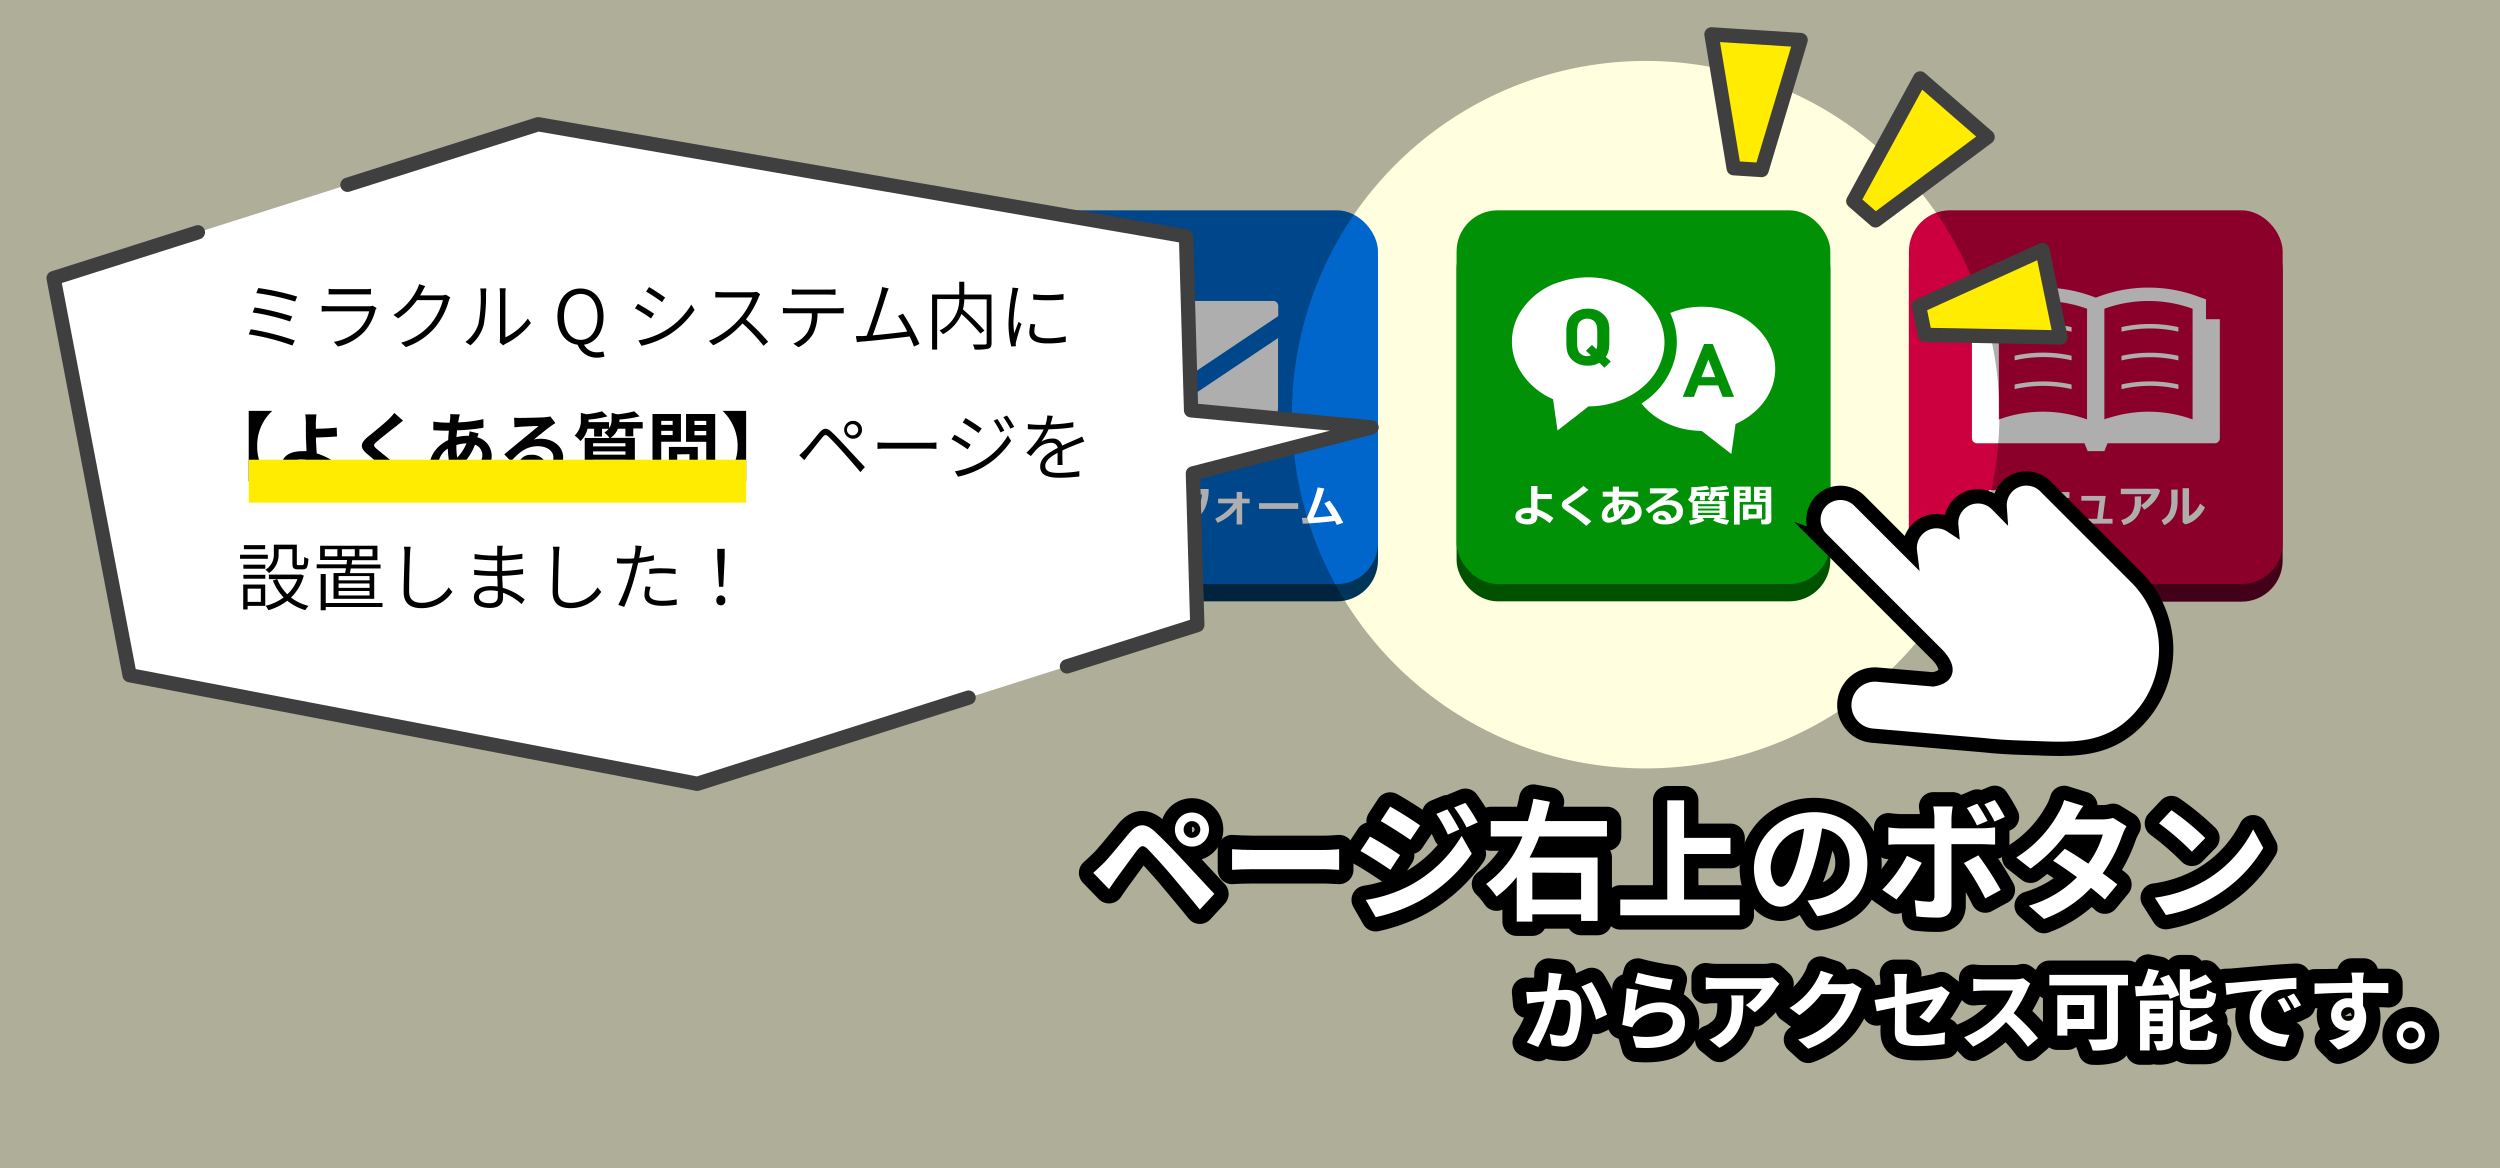 <svg xmlns="http://www.w3.org/2000/svg" width="494.72" height="231.16" viewBox="0 0 494.72 231.16">
  <defs>
    <style>
      .cls-1 {
        isolation: isolate;
      }

      .cls-2 {
        fill: #ffffe0;
      }

      .cls-3 {
        fill: #005100;
      }

      .cls-4 {
        fill: #009107;
      }

      .cls-15, .cls-5 {
        fill: #fff;
      }

      .cls-6 {
        fill: #600025;
      }

      .cls-7 {
        fill: #cc003f;
      }

      .cls-8 {
        fill: #003559;
      }

      .cls-9 {
        fill: #06c;
      }

      .cls-10 {
        opacity: 0.32;
      }

      .cls-10, .cls-13 {
        mix-blend-mode: multiply;
      }

      .cls-11, .cls-13, .cls-14 {
        fill: none;
      }

      .cls-11 {
        stroke: #3f3f3f;
      }

      .cls-11, .cls-14 {
        stroke-linecap: round;
        stroke-linejoin: round;
      }

      .cls-11, .cls-15 {
        stroke-width: 2.83px;
      }

      .cls-12 {
        fill: #ffec00;
      }

      .cls-13 {
        stroke: #ffec00;
        stroke-width: 8.5px;
      }

      .cls-14, .cls-15 {
        stroke: #000;
      }

      .cls-14 {
        stroke-width: 5.67px;
      }

      .cls-15 {
        stroke-miterlimit: 10;
      }
    </style>
  </defs>
  <g class="cls-1">
    <g id="レイヤー_2" data-name="レイヤー 2">
      <g id="レイヤー_1-2" data-name="レイヤー 1">
        <g>
          <rect class="cls-2" width="494.72" height="231.16"/>
          <g>
            <g>
              <rect class="cls-3" x="288.24" y="45.04" width="73.96" height="73.96" rx="8.13"/>
              <rect class="cls-4" x="288.24" y="41.62" width="73.96" height="73.96" rx="8.13"/>
              <g>
                <path class="cls-5" d="M316,64.59a2.64,2.64,0,0,0-.18-.56,1.64,1.64,0,0,0-.26-.37,1.72,1.72,0,0,0-.62-.43,2,2,0,0,0-.84-.17,2,2,0,0,0-.84.17,1.76,1.76,0,0,0-.63.43,1.41,1.41,0,0,0-.27.37,2.19,2.19,0,0,0-.17.56,6,6,0,0,0-.09.86q0,.52,0,1.32c0,.53,0,1,0,1.31a5.69,5.69,0,0,0,.09.86,1.91,1.91,0,0,0,.17.54,1.7,1.7,0,0,0,.27.39,2.09,2.09,0,0,0,.63.44,2,2,0,0,0,.84.17,1.46,1.46,0,0,0,.63-.15l.11,0h0l-1-.92,0,0,1.19-1.15.63.6.24.24h0a3.32,3.32,0,0,0,.18-.88c0-.35,0-.8,0-1.36s0-1,0-1.32A7.89,7.89,0,0,0,316,64.59Z"/>
                <path class="cls-5" d="M329,70.55c1.44-5.26-1.36-10.45-5.83-13.21a17,17,0,0,0-8.9-2.46,17.53,17.53,0,0,0-5.6.92l-.07,0c-.27.09-.53.18-.79.29l-.09,0-.76.34h0a14.28,14.28,0,0,0-5.47,4.4,11.09,11.09,0,0,0-.53,12.76A14.17,14.17,0,0,0,307.34,79c.28,2.07.58,4.14.88,6.2,2-1.59,4.1-3.16,6.11-4.78C320.56,80.44,327.26,76.88,329,70.55ZM317.5,72.77l-1-1a4.09,4.09,0,0,1-1,.44,5.25,5.25,0,0,1-1.29.15,4.66,4.66,0,0,1-1.76-.3,4.33,4.33,0,0,1-1.36-.87,3.26,3.26,0,0,1-1-1.85,7,7,0,0,1-.13-1.18c0-.43,0-.9,0-1.43s0-1,0-1.43a7,7,0,0,1,.13-1.18,3.22,3.22,0,0,1,.34-1,3.33,3.33,0,0,1,.68-.87,4.33,4.33,0,0,1,1.36-.87,4.66,4.66,0,0,1,1.76-.3,4.83,4.83,0,0,1,1.77.3,4.31,4.31,0,0,1,1.33.87,3.61,3.61,0,0,1,.69.87,4.29,4.29,0,0,1,.35,1c0,.12,0,.25.05.39a2.35,2.35,0,0,1,.05.37c0,.14,0,.28,0,.42,0,.42,0,.9,0,1.43s0,.85,0,1.23a10.28,10.28,0,0,1-.08,1,4.37,4.37,0,0,1-.21.88,3.29,3.29,0,0,1-.42.78l1,.91,0,0Z"/>
                <polygon class="cls-5" points="336.71 74.63 339.43 74.63 338.07 71.14 336.71 74.63"/>
                <path class="cls-5" d="M351.28,72.46c-.22-4.3-3.1-7.92-6.8-9.89a16.6,16.6,0,0,0-7.69-1.87,16.31,16.31,0,0,0-6.06,1.15l-.23.08h0a13.31,13.31,0,0,1,.86,9.25,14.63,14.63,0,0,1-5.44,7.91c-.35.26-.71.51-1.09.76h0A13.46,13.46,0,0,0,328,82.72a15.78,15.78,0,0,0,5.39,2.2,17.9,17.9,0,0,0,3,.34,1,1,0,0,1,.75.32l5.47,4.26c.28-2,.57-4,.84-5.94a14.58,14.58,0,0,0,3.29-2,2.75,2.75,0,0,0,.26-.22l.42-.36c.12-.11.24-.22.36-.35a3.7,3.7,0,0,0,.28-.28c.13-.13.24-.25.35-.38l.27-.32.27-.34c.11-.14.21-.28.31-.43a1.88,1.88,0,0,0,.16-.23c.13-.19.25-.38.36-.58a.35.35,0,0,0,.05-.08A10.51,10.51,0,0,0,351.28,72.46Zm-10.4,6.08L340,76.27h-3.93l-.85,2.27H333l4.22-10.47h1.71l4.22,10.47Z"/>
              </g>
              <g>
                <path class="cls-5" d="M307.41,102.53l-.75,1a10.75,10.75,0,0,0-2.44-1.53,1.85,1.85,0,0,1-.43,1.35,2,2,0,0,1-1.45.42,3.38,3.38,0,0,1-1.8-.41,1.31,1.31,0,0,1-.65-1.19,1.4,1.4,0,0,1,.71-1.24,3.23,3.23,0,0,1,1.75-.45,5.14,5.14,0,0,1,.65,0V96.18h1.24v1.58h2.84v1h-2.84v2A11.57,11.57,0,0,1,307.41,102.53ZM303,101.6a3.18,3.18,0,0,0-.67-.07,2.29,2.29,0,0,0-.9.16q-.39.15-.39.45a.47.47,0,0,0,.32.43,1.89,1.89,0,0,0,.79.15,1.09,1.09,0,0,0,.69-.15.57.57,0,0,0,.16-.44Z"/>
                <path class="cls-5" d="M314.91,103.16l-1,.89-1.22-1c-.37-.32-.73-.6-1.07-.84l-1-.67c-.62-.42-1-.7-1.16-.83a1.11,1.11,0,0,1-.31-.4,1,1,0,0,1-.09-.44,1.24,1.24,0,0,1,.65-1l1-.67c.52-.36.94-.66,1.26-.91s.77-.62,1.37-1.13l1,.78a36.24,36.24,0,0,1-3.28,2.39l-.44.29a1.88,1.88,0,0,0-.29.2.07.07,0,0,0,0,0s0,.05,0,.06l.76.51c1,.64,1.7,1.15,2.2,1.52A19.71,19.71,0,0,1,314.91,103.16Z"/>
                <path class="cls-5" d="M320.94,103.78l-.17-1c1.86,0,2.78-.53,2.78-1.59,0-.56-.35-1-1.05-1.22a7.77,7.77,0,0,1-1.86,2.46,3.5,3.5,0,0,1-2.3,1,1.31,1.31,0,0,1-1-.38,1.42,1.42,0,0,1-.37-1,2.44,2.44,0,0,1,.58-1.54,4.13,4.13,0,0,1,1.54-1.15c0-.24,0-.6,0-1.07h-1.93v-1h2c0-.22,0-.56,0-1h1.22c0,.28,0,.61,0,1h3.8v1h-3.86c0,.29,0,.53,0,.71a5.24,5.24,0,0,1,1-.1,4.78,4.78,0,0,1,2.54.61,2,2,0,0,1,1,1.75,2.11,2.11,0,0,1-1,1.89,5,5,0,0,1-2.72.66Zm-1.8-3.38a2,2,0,0,0-1.07,1.52c0,.36.12.53.38.53a1.85,1.85,0,0,0,1-.39A11.53,11.53,0,0,1,319.14,100.4Zm2.24-.64h-.12a4.62,4.62,0,0,0-1,.15,10.81,10.81,0,0,0,.16,1.36A5.53,5.53,0,0,0,321.38,99.76Z"/>
                <path class="cls-5" d="M330.78,102.56a1.36,1.36,0,0,0,1-1.3,1.16,1.16,0,0,0-.5-1,2.18,2.18,0,0,0-1.29-.36h-.1a3.1,3.1,0,0,0-.79.12,4.57,4.57,0,0,0-.86.29,4.11,4.11,0,0,0-.67.37c-.18.12-.6.42-1.26.91l-.68-.85c2.3-1.57,3.77-2.61,4.41-3.1H326.5v-1h5.1l.61.65-2.71,1.84a3.59,3.59,0,0,1,.87-.13,3,3,0,0,1,1.95.57,1.93,1.93,0,0,1,.71,1.63,2.13,2.13,0,0,1-1,1.9,4.6,4.6,0,0,1-2.63.67,3.48,3.48,0,0,1-1.71-.36,1.12,1.12,0,0,1-.63-1,1.13,1.13,0,0,1,.54-.94,2,2,0,0,1,1.18-.37A1.88,1.88,0,0,1,330.78,102.56Zm-1.09.27c-.18-.57-.51-.86-1-.86a.61.61,0,0,0-.37.12.36.36,0,0,0-.17.3c0,.31.37.47,1.09.47A3.19,3.19,0,0,0,329.69,102.83Z"/>
                <path class="cls-5" d="M337.27,103a5.22,5.22,0,0,1-1.29.52,9.75,9.75,0,0,1-1.48.33l-.27-.82a10.83,10.83,0,0,0,1.92-.49h-1.23v-3.2l-.18.15-.73-.59a2.28,2.28,0,0,0,.63-1.11,5,5,0,0,0,.05-.89v-.5a17.35,17.35,0,0,0,3.12-.28l.42.71a13,13,0,0,1-2.48.25v.28h2.53v.77h-.9V99h-1v-.84h-.7a2.47,2.47,0,0,1-.57,1h3.43l-.64-.45a2,2,0,0,0,.4-.51,1.61,1.61,0,0,0,.19-.53,6.8,6.8,0,0,0,0-.94v-.34a17,17,0,0,0,3.09-.28l.43.71a12.43,12.43,0,0,1-2.48.26v.27h2.62v.77h-.93V99h-1.05v-.84h-.74a1.87,1.87,0,0,1-.73,1h2.77v3.37H340.2a14.16,14.16,0,0,0,2,.41l-.44.89A9.91,9.91,0,0,1,339,103l.33-.51h-2.45Zm3-2.81v-.43h-4.24v.43Zm-4.24.84h4.24v-.4h-4.24Zm4.24.45h-4.24v.43h4.24Z"/>
                <path class="cls-5" d="M346.46,99.33h-2.19v4.48h-1.14V96.29h3.33Zm-1.06-1.8V97h-1.13v.54Zm0,1.1v-.52h-1.13v.52Zm.61,4v.23h-1.1v-3h3.77v2.73Zm0-.85h1.59v-1.07H346Zm4.52,1.21a.69.69,0,0,1-.27.55,1.1,1.1,0,0,1-.67.22h-1l-.12-.94h.64a.26.26,0,0,0,.18-.07.23.23,0,0,0,.08-.17V99.33h-2.26v-3h3.39Zm-2.31-5.44h1.18V97h-1.18Zm1.18.58h-1.18v.52h1.18Z"/>
              </g>
            </g>
            <g>
              <rect class="cls-6" x="377.75" y="45.1" width="73.96" height="73.96" rx="8.13"/>
              <rect class="cls-7" x="377.75" y="41.62" width="73.96" height="73.96" rx="8.13"/>
              <g>
                <path class="cls-5" d="M436.54,63.16V59.25l-1.74-.64a28.18,28.18,0,0,0-19.28,0l-.79.29-.78-.29a28.18,28.18,0,0,0-19.28,0l-1.74.64v3.91h-2.71V86.72a1,1,0,0,0,1,1h21.27l.63,1.55h3.31l.62-1.55h21.28a1,1,0,0,0,.95-1V63.16ZM416.43,83V61.1a25.51,25.51,0,0,1,17.46,0V83a25.57,25.57,0,0,0-16.64-.27C417,82.77,416.7,82.85,416.43,83ZM413,63.16V83a25.57,25.57,0,0,0-16.64-.27l-.81.27V61.1a25.51,25.51,0,0,1,17.46,0Z"/>
                <path class="cls-5" d="M398.68,65.46v.17h0a25.17,25.17,0,0,1,5.63-.63,24.68,24.68,0,0,1,5.63.64v-.91a25.87,25.87,0,0,0-11.26,0Z"/>
                <path class="cls-5" d="M398.68,70.41v.89h0v0a25.08,25.08,0,0,1,11.26,0v-.91a26.29,26.29,0,0,0-11.26,0Z"/>
                <path class="cls-5" d="M398.68,76.08V77h0v0a25.08,25.08,0,0,1,11.26,0v-.91a26.29,26.29,0,0,0-11.26,0Z"/>
                <path class="cls-5" d="M419.82,65.63h0a25.31,25.31,0,0,1,5.63-.63,24.55,24.55,0,0,1,5.63.64v-.91a25.87,25.87,0,0,0-11.26,0v.89Z"/>
                <path class="cls-5" d="M419.82,71.32a25.08,25.08,0,0,1,11.26,0v-.91a26.29,26.29,0,0,0-11.26,0v.89h0Z"/>
                <path class="cls-5" d="M425.45,76.35a25.11,25.11,0,0,1,5.63.64v-.91a26.29,26.29,0,0,0-11.26,0V77h0v0A25.32,25.32,0,0,1,425.45,76.35Z"/>
              </g>
              <g>
                <path class="cls-5" d="M399.67,103.29l-1.16.68a16.09,16.09,0,0,0-4.1-3.89l.89-.83a16.91,16.91,0,0,1,1.91,1.42,12.49,12.49,0,0,0,2.5-2.6h-6.17V97H401l.51.54a10.83,10.83,0,0,1-1.44,2.07,15.15,15.15,0,0,1-2,1.92Q398.41,101.84,399.67,103.29Z"/>
                <path class="cls-5" d="M410,103.36h-7.86v-1.2H410Zm-.48-4.82h-6.8V97.38h6.8Z"/>
                <path class="cls-5" d="M418.05,103.61H411v-.94h4l.48-3.6h-3.61v-.93h4.82l-.59,4.53h1.95Z"/>
                <path class="cls-5" d="M427.45,97.05a5.16,5.16,0,0,1-.44,1.12,5.68,5.68,0,0,1-1.17,1.53,7.68,7.68,0,0,1-1.52,1.16l-.65-.87a5.66,5.66,0,0,0,1.21-1,5.5,5.5,0,0,0,.89-1.21h-6.09V96.72h7.38Zm-3.76,1.16v.21c0,.58,0,1,0,1.44a5.13,5.13,0,0,1-.23,1.21,3.67,3.67,0,0,1-.64,1.2,3.9,3.9,0,0,1-1.09,1,5.63,5.63,0,0,1-1.51.64l-.46-1a3.74,3.74,0,0,0,2.13-1.38,4.63,4.63,0,0,0,.55-2.45v-.81Z"/>
                <path class="cls-5" d="M430.91,99.05a6.17,6.17,0,0,1-.66,3.11,4.49,4.49,0,0,1-2,1.77l-.5-1a3.18,3.18,0,0,0,1.42-1.34,5.63,5.63,0,0,0,.5-2.71v-2h1.27Zm5.43,1.36a6.59,6.59,0,0,1-1.64,2.17,5.33,5.33,0,0,1-2.28,1.19l-.51-.41V96.61h1.27v5.52a5.11,5.11,0,0,0,2.18-2.48Z"/>
              </g>
            </g>
            <g>
              <rect class="cls-8" x="198.73" y="45.04" width="73.96" height="73.96" rx="8.13"/>
              <rect class="cls-9" x="198.73" y="41.62" width="73.96" height="73.96" rx="8.13"/>
              <g>
                <path class="cls-5" d="M209.39,99.33h-2.2v4.48h-1.14V96.29h3.34Zm-1.07-1.8V97h-1.13v.54Zm0,1.1v-.52h-1.13v.52Zm.61,4v.23h-1.09v-3h3.76v2.73Zm0-.85h1.59v-1.07h-1.59Zm4.53,1.21a.7.7,0,0,1-.28.55,1.1,1.1,0,0,1-.67.22h-1l-.12-.94h.64a.24.24,0,0,0,.18-.07.2.2,0,0,0,.08-.17V99.33h-2.26v-3h3.4Zm-2.32-5.44h1.18V97h-1.18Zm1.18.58h-1.18v.52h1.18Z"/>
                <path class="cls-5" d="M220.67,99.58h-4.49v-.5a9.63,9.63,0,0,1-1.56.83L214.1,99a8.83,8.83,0,0,0,2-1.15,8.47,8.47,0,0,0,1.68-1.71H219a6.4,6.4,0,0,0,1.39,1.34,10.12,10.12,0,0,0,2.33,1.31l-.61,1.05a8.3,8.3,0,0,1-1.43-.75Zm-.27,3.74h-4v.4h-1.22v-3.49h6.46v3.47H220.4Zm-4-.93h4v-1.22h-4Zm.48-3.77h3.08a8.61,8.61,0,0,1-1.56-1.47A7.64,7.64,0,0,1,216.85,98.62Z"/>
                <path class="cls-5" d="M230.18,103.65c-.86,0-1.6,0-2.22,0a14.26,14.26,0,0,1-2.23-.12,1.65,1.65,0,0,1-1.45-1.83v-2.5H223v-1h1.24V96.55h1.25v1.67h2.9c0-.54,0-1.11-.08-1.71l1.24-.07c0,.53.07,1.13.07,1.78H231v1h-1.37a9.27,9.27,0,0,1-.19,1.73,1.08,1.08,0,0,1-.37.6,1.13,1.13,0,0,1-.74.23,2.16,2.16,0,0,1-1-.28,4.93,4.93,0,0,1-1-.71l.52-.87a4.33,4.33,0,0,0,.76.48,1.83,1.83,0,0,0,.49.17.2.2,0,0,0,.14,0,.19.19,0,0,0,.07-.12c0-.05,0-.2,0-.44s0-.49.05-.74h-2.9v2.53c0,.5.33.77,1,.81h.13q.66,0,1.44,0c.78,0,1.48,0,2.11-.09Z"/>
                <path class="cls-5" d="M239.18,96.77a9.05,9.05,0,0,1-.66,3.65,4.82,4.82,0,0,1-2.13,2.33,8.87,8.87,0,0,1-3.54,1l-.34-1.13a8,8,0,0,0,3-.81,3.9,3.9,0,0,0,1.69-1.55,6.22,6.22,0,0,0,.64-2.41h-5.34V96.77Z"/>
                <path class="cls-5" d="M244.72,100.54a7.65,7.65,0,0,1-1.55,1.6,9.21,9.21,0,0,1-2.24,1.33l-.46-.84a9.06,9.06,0,0,0,2.11-1.34,8.31,8.31,0,0,0,1.56-1.69h-3.09v-.92h3.67V97.35h1.09v1.33h1.48v.92h-1.48v4.18h-1.09Z"/>
                <path class="cls-5" d="M256.9,100.7h-7.75V99.57h7.75Z"/>
                <path class="cls-5" d="M264.18,103.08c-1.49.22-3.62.41-6.37.57l-.19-1.18,1,0q.51-1.1,1.14-2.82c.41-1.14.76-2.21,1-3.2l1.3.21a43.7,43.7,0,0,1-2.14,5.74c1.65-.1,2.88-.21,3.71-.32-.15-.28-.67-1.11-1.56-2.48l1.05-.53a18.88,18.88,0,0,1,1.44,2.1c.5.84.91,1.59,1.24,2.28l-1.27.43Q264.36,103.46,264.18,103.08Z"/>
              </g>
              <g>
                <path class="cls-5" d="M251.87,59.55H219.55a1,1,0,0,0-1,1v2l17.2,11.53,17.2-11.53v-2A1,1,0,0,0,251.87,59.55Z"/>
                <path class="cls-5" d="M218.51,66.89V80.55a4.15,4.15,0,0,0,4.15,4.15h26.1a4.15,4.15,0,0,0,4.15-4.15V66.89l-17.2,11.52Z"/>
              </g>
            </g>
          </g>
          <g class="cls-10">
            <path d="M0,0V231.16H494.72V0ZM325.66,152.06a70,70,0,1,1,70-70A70,70,0,0,1,325.66,152.06Z"/>
          </g>
          <polygon class="cls-5" points="271.4 84.57 235.7 81.2 234.7 46.77 106.49 24.59 10.61 55.04 25.65 133.61 137.98 155.1 236.93 123.68 236.06 93.68 271.4 84.57"/>
          <polyline class="cls-11" points="211.14 131.87 236.93 123.68 236.06 93.68 271.4 84.57 235.7 81.2 234.7 46.77 106.49 24.59 68.76 36.57"/>
          <polyline class="cls-11" points="39.16 45.97 10.61 55.04 25.65 133.61 137.98 155.1 191.67 138.05"/>
          <g>
            <path d="M58.33,67.38l-.46,1a45.8,45.8,0,0,0-8.65-2.22l.4-1A51.08,51.08,0,0,1,58.33,67.38Zm-.52-4.76-.41,1A43.18,43.18,0,0,0,50,61.84l.4-1A50.87,50.87,0,0,1,57.81,62.62Zm1-3.94-.41,1A46.72,46.72,0,0,0,50.72,58l.39-1A50.22,50.22,0,0,1,58.77,58.68Z"/>
            <path d="M74.29,61.37a10.12,10.12,0,0,1-2.15,4.21,10.55,10.55,0,0,1-5.27,3l-.81-.93A9.86,9.86,0,0,0,71.25,65a7.68,7.68,0,0,0,1.8-3.39h-8c-.35,0-.88,0-1.4.06V60.53c.52,0,1,.07,1.4.07H73a2.1,2.1,0,0,0,.76-.1l.76.47A3.34,3.34,0,0,0,74.29,61.37Zm-8-4.15h5.84a8.29,8.29,0,0,0,1.28-.07v1.11c-.34,0-.81,0-1.31,0H66.3c-.43,0-.89,0-1.27,0V57.15A8.38,8.38,0,0,0,66.3,57.22Z"/>
            <path d="M83.54,57.73c-.12.23-.25.47-.4.72h4.17a2.73,2.73,0,0,0,.92-.13l.88.53a4.26,4.26,0,0,0-.32.73,14.31,14.31,0,0,1-2.61,5.1,13.07,13.07,0,0,1-5.87,4l-.94-.87a11.92,11.92,0,0,0,5.88-3.7,12.59,12.59,0,0,0,2.4-4.72H82.52A14,14,0,0,1,78.78,63l-.91-.68a12.18,12.18,0,0,0,4.64-5,6.31,6.31,0,0,0,.43-1.1l1.2.4C83.92,57,83.69,57.46,83.54,57.73Z"/>
            <path d="M94.68,64.08a26.06,26.06,0,0,0,.44-6,5,5,0,0,0-.09-1h1.21c0,.19-.07.6-.07,1a31.3,31.3,0,0,1-.46,6.25,8,8,0,0,1-2.61,4l-1-.66A6.94,6.94,0,0,0,94.68,64.08ZM98.94,67V58.11a9.13,9.13,0,0,0-.07-1.06h1.2c0,.13-.06.53-.06,1.06v8.65a11.47,11.47,0,0,0,4.43-3.71l.62.88a14.75,14.75,0,0,1-5,4.1,2.43,2.43,0,0,0-.49.32l-.69-.59A4.41,4.41,0,0,0,98.94,67Z"/>
            <path d="M114.31,68.22c-2.35-.31-4-2.4-4-5.59,0-3.43,1.88-5.54,4.55-5.54s4.57,2.11,4.57,5.54c0,3.14-1.56,5.22-3.86,5.58a2.82,2.82,0,0,0,2.7,1.5,4,4,0,0,0,1.12-.15l.23,1a4.55,4.55,0,0,1-1.49.22A4,4,0,0,1,114.31,68.22Zm3.92-5.59c0-2.75-1.31-4.46-3.32-4.46s-3.3,1.71-3.3,4.46,1.31,4.62,3.3,4.62S118.23,65.45,118.23,62.63Z"/>
            <path d="M129.44,62.09l-.6.93a32.8,32.8,0,0,0-3.19-2l.59-.9C127.08,60.59,128.82,61.65,129.44,62.09Zm1.81,3.55a15,15,0,0,0,5.56-5.38l.63,1.08a17.14,17.14,0,0,1-5.63,5.26,18.47,18.47,0,0,1-4.88,1.83l-.6-1.06A15.88,15.88,0,0,0,131.25,65.64Zm.37-6.75-.62.9c-.69-.53-2.3-1.61-3.14-2.09l.58-.89C129.29,57.28,131,58.43,131.62,58.89Z"/>
            <path d="M150.13,58.83a18.43,18.43,0,0,1-2.51,4.38A40.36,40.36,0,0,1,152,67.63l-.92.8A33.58,33.58,0,0,0,146.93,64a18.6,18.6,0,0,1-5.79,4.33l-.84-.87a16.9,16.9,0,0,0,6.09-4.41,13.57,13.57,0,0,0,2.49-4.18H143c-.52,0-1.32,0-1.45,0V57.74a14.17,14.17,0,0,0,1.45.09h5.77a5,5,0,0,0,1-.1l.66.51A2.7,2.7,0,0,0,150.13,58.83Z"/>
            <path d="M156.2,61h9.64a9.07,9.07,0,0,0,1.12-.08V62c-.33,0-.77,0-1.12,0h-4.07a9,9,0,0,1-.88,4.08A7.2,7.2,0,0,1,158,68.72L157,68a6,6,0,0,0,2.8-2.28,7,7,0,0,0,.84-3.73H156.2c-.46,0-.86,0-1.27,0V60.92A10.06,10.06,0,0,0,156.2,61Zm1.8-3.69h6a10.29,10.29,0,0,0,1.34-.07v1.1c-.43,0-.93-.05-1.34-.05h-6c-.48,0-.94,0-1.31.05v-1.1C157.11,57.28,157.53,57.31,158,57.31Z"/>
            <path d="M175.36,58.42c-.43,1.37-1.94,6.07-2.67,7.94,2.24-.2,5.21-.54,6.84-.75a21.74,21.74,0,0,0-1.83-3.09l1-.45a42.43,42.43,0,0,1,3.25,6l-1.09.51c-.19-.52-.48-1.23-.84-2-2.24.28-7.26.85-9.25,1-.37,0-.78.08-1.2.14l-.2-1.22c.42,0,.91,0,1.34,0l.79-.06c.8-2,2.36-6.83,2.76-8.27a8,8,0,0,0,.28-1.37l1.33.28A10.27,10.27,0,0,0,175.36,58.42Z"/>
            <path d="M196.22,67.84c0,.68-.16,1-.65,1.16a11,11,0,0,1-2.71.18,3.38,3.38,0,0,0-.34-1c1.06,0,2.07,0,2.36,0s.37-.1.37-.35v-8.6h-4.42a10,10,0,0,1-.28,2,44.88,44.88,0,0,1,4.26,4.19L194,66a41.66,41.66,0,0,0-3.74-3.87,8,8,0,0,1-3.66,4,4.28,4.28,0,0,0-.69-.73,6.77,6.77,0,0,0,3.92-6.22h-4.38v10h-1V58.29h5.37V55.75h1v2.54h5.38Z"/>
            <path d="M201.29,58a33.44,33.44,0,0,0-.74,5.7,19.34,19.34,0,0,0,.15,2.26c.25-.7.62-1.65.87-2.27l.57.42a32.64,32.64,0,0,0-1,3.26A3.28,3.28,0,0,0,201,68c0,.16,0,.35.06.5l-.94.08a18.51,18.51,0,0,1-.55-4.74,41.41,41.41,0,0,1,.68-5.92,6.73,6.73,0,0,0,.09-1l1.18.1C201.47,57.27,201.35,57.68,201.29,58Zm3.4,7.56c0,.68.46,1.38,2.57,1.38a15.22,15.22,0,0,0,3.64-.39l0,1.1a18.75,18.75,0,0,1-3.66.31c-2.46,0-3.55-.79-3.55-2.17a8.38,8.38,0,0,1,.24-1.69l.95.09A5.51,5.51,0,0,0,204.69,65.51Zm5.77-7.33v1.06a33.4,33.4,0,0,1-6,0l0-1.06A24.25,24.25,0,0,0,210.46,58.18Z"/>
            <path d="M50.9,88.26a9.14,9.14,0,0,0,2.92,6.88v.08h-4.6V81.3h4.6v.07A9.18,9.18,0,0,0,50.9,88.26Z"/>
            <path d="M62.5,83.76c0,.34,0,.7,0,1.08,1.18,0,2.91-.08,4.13-.22l.06,1.75c-1.24.1-3,.18-4.17.21,0,.88.09,2.06.16,3.15a11.63,11.63,0,0,1,4.48,2.52L66,94a11.67,11.67,0,0,0-3.26-2.32c0,.19,0,.37,0,.52,0,1.31-.66,2.55-3.14,2.55-2.1,0-3.83-.69-3.83-2.7,0-1.53,1.31-2.76,4-2.76a8.3,8.3,0,0,1,.87,0c0-1.15-.11-2.4-.11-3.18s0-1.77,0-2.41A11.85,11.85,0,0,0,60.41,82h2.22A14.06,14.06,0,0,0,62.5,83.76Zm-3,9.2c.94,0,1.28-.41,1.28-1.4,0-.13,0-.31,0-.52a9.25,9.25,0,0,0-1.2-.1c-1.15,0-1.85.4-1.85,1S58.45,93,59.48,93Z"/>
            <path d="M78.5,84.25c-1,.77-2.9,2.27-3.89,3.11-.78.68-.77.84,0,1.53,1.11.93,3.91,3.14,5.41,4.6l-1.72,1.58c-.42-.46-.85-.93-1.29-1.37-.9-.93-3.06-2.77-4.41-3.92s-1.35-2,.12-3.28c1.17-.94,3.19-2.57,4.18-3.53a10.89,10.89,0,0,0,1.13-1.26l1.72,1.52Z"/>
            <path d="M90.8,82.78c0,.25-.1.51-.14.81a26.58,26.58,0,0,0,5-.65v1.71a40.85,40.85,0,0,1-5.23.51c0,.45-.09.9-.1,1.34a10.16,10.16,0,0,1,2.19-.26h.27a6.83,6.83,0,0,0,.13-.89l1.8.43c-.06.16-.18.47-.26.75a3.83,3.83,0,0,1,2.84,3.62c0,2.09-1.22,4.11-4.85,4.65l-1-1.54c2.84-.31,4-1.76,4-3.2A2.19,2.19,0,0,0,94,88a11.26,11.26,0,0,1-3.1,4.48c.11.37.23.74.34,1.09l-1.69.52c-.06-.19-.13-.4-.19-.6a5.37,5.37,0,0,1-2.29.59,1.91,1.91,0,0,1-2-2.14c0-1.9,1.56-3.88,3.63-4.85,0-.63.07-1.25.13-1.86h-.47c-.77,0-1.92-.06-2.61-.09l0-1.71a20.34,20.34,0,0,0,2.71.21H89c0-.28.06-.55.09-.8s0-.63,0-.88L91,82C90.92,82.29,90.86,82.55,90.8,82.78Zm-3.34,9.49a3.14,3.14,0,0,0,1.47-.49,20.85,20.85,0,0,1-.31-3,3.89,3.89,0,0,0-1.84,2.72C86.78,92,87,92.27,87.46,92.27Zm3-1.71a9,9,0,0,0,1.85-2.82,7.36,7.36,0,0,0-2,.33v0A15.3,15.3,0,0,0,90.47,90.56Z"/>
            <path d="M103,82.7c.78,0,3.94-.06,4.78-.13a6.65,6.65,0,0,0,1.12-.16l1,1.31c-.33.22-.69.43-1,.68-.79.56-2.34,1.85-3.27,2.59a5.68,5.68,0,0,1,1.4-.16c2.51,0,4.41,1.56,4.41,3.71,0,2.33-1.77,4.17-5.34,4.17-2.05,0-3.59-.94-3.59-2.41a2.46,2.46,0,0,1,2.63-2.3,2.94,2.94,0,0,1,3.14,2.52,2.15,2.15,0,0,0,1.23-2c0-1.32-1.33-2.22-3.07-2.22-2.25,0-3.73,1.19-5.31,3l-1.34-1.39c1-.84,2.83-2.34,3.7-3.06s2.36-1.92,3.08-2.55c-.75,0-2.78.1-3.56.15l-1.21.11-.06-1.91A10,10,0,0,0,103,82.7ZM105.67,93a7.76,7.76,0,0,0,.86,0c-.09-1-.64-1.58-1.43-1.58-.56,0-.92.34-.92.71C104.18,92.67,104.79,93,105.67,93Z"/>
            <path d="M123,92.67a43.68,43.68,0,0,1,4.2,1.72l-2,.78a29.76,29.76,0,0,0-3.83-1.74l1.32-.76h-4.3l1.34.59a18.69,18.69,0,0,1-4.6,1.93,17.6,17.6,0,0,0-1.3-1.29,17.22,17.22,0,0,0,4.06-1.23h-2.18v-6h4.89a4,4,0,0,0-1-1.07,3.83,3.83,0,0,0,.86-.74h-1.33v1.53h-1.56V84.84h-1.3a4.94,4.94,0,0,1-1.41,2.45,5,5,0,0,0-1.15-1.09A4,4,0,0,0,114.94,83V81.7l1.12.28a17.46,17.46,0,0,0,3.07-.59l1.07,1a18.92,18.92,0,0,1-3.74.64v.07a3.39,3.39,0,0,1,0,.44h4.06v1.19a2.68,2.68,0,0,0,.51-1.7V81.71l1.18.28a21,21,0,0,0,3.3-.6l1.06,1a23.52,23.52,0,0,1-4,.63v.07c0,.14,0,.28,0,.43h4.61v1.27h-1.86v1.55h-1.56V84.84h-1.49a3.9,3.9,0,0,1-1.44,1.81h4.8v6Zm-5.63-4.34h6.4V87.7h-6.4Zm0,1.64h6.4v-.64h-6.4Zm0,1.63h6.4V91h-6.4Z"/>
            <path d="M130.85,87.42v7.72h-1.73V81.93h5.63v5.49Zm0-4.14v.79h2.26v-.79Zm2.26,2.81v-.84h-2.26v.84Zm.9,7v.83h-1.64V88.44h5.71v4.62Zm0-3.18v1.74h2.43V89.88Zm7.52,3.17c0,1-.2,1.47-.81,1.75a7.18,7.18,0,0,1-2.89.34,6.44,6.44,0,0,0-.59-1.8,20.18,20.18,0,0,0,2.13,0c.28,0,.39-.09.39-.35V87.43h-4v-5.5h5.77Zm-4.1-9.79v.81h2.33v-.81Zm2.33,2.85v-.86h-2.33v.86Z"/>
            <path d="M143.05,95.22v-.08a9.58,9.58,0,0,0,0-13.77V81.3h4.6V95.22Z"/>
            <path d="M159.22,89.08c.71-.72,2-2.38,2.92-3.46.78-.91,1.43-1.08,2.42-.15s2.16,2.18,3,3.1,2.46,2.65,3.59,3.86l-.89,1c-1.07-1.28-2.38-2.79-3.34-3.86s-2.22-2.44-2.87-3.06-.86-.51-1.37.12c-.74.89-2,2.52-2.68,3.35-.3.35-.61.79-.83,1.09l-1-1A12.52,12.52,0,0,0,159.22,89.08Zm9.6-5.8a1.77,1.77,0,1,1-1.77,1.77A1.76,1.76,0,0,1,168.82,83.28Zm0,2.87a1.11,1.11,0,0,0,0-2.21,1.11,1.11,0,1,0,0,2.21Z"/>
            <path d="M175.64,87.62h8.1c.75,0,1.26,0,1.57-.07v1.28c-.3,0-.89-.06-1.55-.06h-8.12c-.82,0-1.55,0-2,.06V87.55C174.07,87.59,174.8,87.62,175.64,87.62Z"/>
            <path d="M192.08,88l-.59.92a32.19,32.19,0,0,0-3.2-2l.59-.9C189.72,86.47,191.48,87.55,192.08,88Zm1.81,3.56a15,15,0,0,0,5.56-5.38l.63,1.06a16.84,16.84,0,0,1-5.63,5.26,17.93,17.93,0,0,1-4.88,1.84l-.6-1.07A15.84,15.84,0,0,0,193.89,91.55Zm.37-6.76-.62.89c-.69-.53-2.3-1.61-3.14-2.09l.58-.87C191.93,83.19,193.64,84.34,194.26,84.79Zm4.48.42-.76.35a16.61,16.61,0,0,0-1.34-2.33l.73-.32A22.92,22.92,0,0,1,198.74,85.21Zm1.95-.74-.75.35a18.52,18.52,0,0,0-1.4-2.28l.73-.32A18.17,18.17,0,0,1,200.69,84.47Z"/>
            <path d="M207.85,84a33.08,33.08,0,0,0,4.55-.45v1a42.38,42.38,0,0,1-4.91.41,12,12,0,0,1-1.42,2.43,4.28,4.28,0,0,1,2.12-.6,1.86,1.86,0,0,1,2,1.39c1.06-.52,2-.89,2.81-1.26.42-.19.75-.34,1.14-.54l.43,1c-.36.1-.84.29-1.23.44-.85.34-2,.78-3.11,1.32,0,.86,0,2.14.05,2.88h-1c0-.59,0-1.61,0-2.4-1.41.75-2.43,1.56-2.43,2.57,0,1.21,1.21,1.39,2.74,1.39a26.32,26.32,0,0,0,4-.35l0,1.06a34.11,34.11,0,0,1-4,.25c-2.07,0-3.75-.43-3.75-2.2s1.73-2.8,3.47-3.7a1.25,1.25,0,0,0-1.39-1,4,4,0,0,0-2.58,1.08c-.42.4-.84.94-1.34,1.53l-.9-.66a14.8,14.8,0,0,0,3.42-4.6h-.7c-.64,0-1.6,0-2.42-.07v-1a22.33,22.33,0,0,0,2.47.16c.33,0,.67,0,1,0a6.91,6.91,0,0,0,.38-1.87l1.08.09A13.89,13.89,0,0,1,207.85,84Z"/>
            <path d="M53,110.58H47.5v-.8H53Zm-.51,9.32H49v.7h-.87v-4.93h4.35Zm-4.34-8.16h4.35v.8H48.17Zm0,2h4.35v.79H48.17Zm4.31-5.06H48.26v-.8h4.22ZM49,116.49v2.61h2.62v-2.61Zm6.12-6.9a4.31,4.31,0,0,1-1.89,3.81,3.41,3.41,0,0,0-.71-.65,3.47,3.47,0,0,0,1.67-3.17v-1.79h4.55v3.66c0,.32,0,.38.3.38h.81c.28,0,.34-.19.35-1.63a2,2,0,0,0,.83.35c-.08,1.71-.33,2.12-1.08,2.12h-1c-.84,0-1.09-.25-1.09-1.2v-2.79H55.15Zm5,4.31a9.57,9.57,0,0,1-2.53,4.35,9.36,9.36,0,0,0,3.48,1.65,4,4,0,0,0-.65.84,10.12,10.12,0,0,1-3.57-1.86,11.14,11.14,0,0,1-3.74,1.87,4.85,4.85,0,0,0-.55-.87,10,10,0,0,0,3.57-1.66A9.87,9.87,0,0,1,54,114.87l.86-.27a8.62,8.62,0,0,0,2,3,7.86,7.86,0,0,0,2-3H53.21v-.89h6.14l.17-.05Z"/>
            <path d="M68.3,113.37c.06-.28.11-.59.17-.92H62.66v-.78h5.92c0-.29.08-.57.11-.85H63.35V108H74.69v2.86h-5c0,.28-.08.56-.13.85h5.75v.78H69.41c-.06.33-.1.64-.16.92h4.8v5.08H66v-5.08Zm7.39,6.75H64.46v.65h-1v-7.18h1v5.73H75.69Zm-8.93-11.44H64.28v1.41h2.48ZM73.11,114H67v.84h6.15Zm0,1.46H67v.87h6.15Zm0,1.49H67v.88h6.15Zm-5.45-6.86h2.55v-1.41H67.66Zm3.46,0h2.59v-1.41H71.12Z"/>
            <path d="M81.14,109.59c-.08,1.68-.18,5.21-.18,7.48,0,1.63,1,2.22,2.48,2.22a6.19,6.19,0,0,0,5.33-3.05l.74.89a7.32,7.32,0,0,1-6.1,3.22c-2.07,0-3.53-.84-3.53-3.22,0-2.23.17-5.93.17-7.54a6.64,6.64,0,0,0-.12-1.4h1.34A11.39,11.39,0,0,0,81.14,109.59Z"/>
            <path d="M99.37,109c0,.19,0,.53,0,1a32,32,0,0,0,4-.42v1c-1.21.13-2.61.28-4,.34V113a40,40,0,0,0,4.14-.39v1a38.34,38.34,0,0,1-4.12.34c0,.81.07,1.64.1,2.37a12.27,12.27,0,0,1,4.33,2.3l-.6.93a11.26,11.26,0,0,0-3.67-2.25c0,.41,0,.75,0,1,0,1-.62,2-2.54,2-2.09,0-3.23-.72-3.23-2.12s1.27-2.2,3.37-2.2a8.08,8.08,0,0,1,1.31.1c0-.7,0-1.46-.08-2.12h-.84c-1,0-2.65-.09-3.71-.2l0-1a28.28,28.28,0,0,0,3.73.28c.28,0,.55,0,.83,0v-2.16H97.7c-1,0-2.87-.15-3.79-.25v-1a25.93,25.93,0,0,0,3.79.33h.69v-1.09a7.3,7.3,0,0,0,0-.87h1.11A9.19,9.19,0,0,0,99.37,109ZM96.9,119.37c.86,0,1.61-.27,1.61-1.33,0-.28,0-.65,0-1.06a7.86,7.86,0,0,0-1.46-.15c-1.48,0-2.27.58-2.27,1.28S95.37,119.37,96.9,119.37Z"/>
            <path d="M110.61,109.59c-.08,1.68-.18,5.21-.18,7.48,0,1.63,1,2.22,2.48,2.22a6.19,6.19,0,0,0,5.33-3.05l.74.89a7.32,7.32,0,0,1-6.1,3.22c-2.07,0-3.52-.84-3.52-3.22,0-2.23.16-5.93.16-7.54a6.64,6.64,0,0,0-.12-1.4h1.34A11.39,11.39,0,0,0,110.61,109.59Z"/>
            <path d="M126.73,109.21l-.24,1.19a20.79,20.79,0,0,0,2.91-.53v1a28,28,0,0,1-3.11.5c-.15.64-.31,1.34-.49,2a44.48,44.48,0,0,1-2.28,6.73l-1.17-.4a30.49,30.49,0,0,0,2.46-6.58c.14-.51.28-1.08.42-1.66-.52.05-1,.06-1.45.06-.63,0-1.15,0-1.69-.06l0-1a12.48,12.48,0,0,0,1.75.1c.5,0,1,0,1.62-.07.12-.56.21-1.05.25-1.36a6.13,6.13,0,0,0,0-1.18l1.25.1C126.89,108.38,126.79,108.93,126.73,109.21Zm1.74,8.27c0,.71.4,1.41,2.58,1.41a14.08,14.08,0,0,0,2.86-.29l0,1.08a22.5,22.5,0,0,1-2.83.2c-2.28,0-3.55-.69-3.55-2.15a9.33,9.33,0,0,1,.22-1.7l1,.11A5.34,5.34,0,0,0,128.47,117.48Zm2.67-5a23.08,23.08,0,0,1,2.55.12l0,1a21.54,21.54,0,0,0-2.48-.16,22.38,22.38,0,0,0-2.71.15v-1C129.23,112.5,130.21,112.45,131.14,112.45Z"/>
            <path d="M141.76,118.81a.89.89,0,1,1,1.77,0,.89.89,0,1,1-1.77,0Zm.18-8.52,0-1.67h1.47l0,1.67-.28,5.83h-.85Z"/>
          </g>
          <g>
            <polygon class="cls-12" points="355.69 7.92 347.98 33.64 342.45 33.29 338.05 6.8 355.69 7.92"/>
            <polygon class="cls-12" points="392.69 27.11 370.5 43.61 366.12 39.8 379.35 15.52 392.69 27.11"/>
            <polygon class="cls-12" points="407.11 66.77 380.29 66.27 379.11 60.57 403.53 49.47 407.11 66.77"/>
          </g>
          <g>
            <polygon class="cls-11" points="356.32 7.92 348.61 33.64 343.08 33.29 338.68 6.8 356.32 7.92"/>
            <polygon class="cls-11" points="393.32 27.11 371.14 43.61 366.75 39.8 379.98 15.52 393.32 27.11"/>
            <polygon class="cls-11" points="407.74 66.77 380.92 66.27 379.74 60.57 404.17 49.47 407.74 66.77"/>
          </g>
          <line class="cls-13" x1="49.22" y1="95.22" x2="147.65" y2="95.22"/>
          <g>
            <g>
              <path d="M218.5,170.7c1.17-1.2,3.2-3.74,5-5.88,1.54-1.82,3.07-2.1,5.1-.2,1.74,1.63,3.74,3.71,5.3,5.4,1.74,1.85,4.39,4.74,6.4,6.87L237.43,180c-1.74-2.16-4-4.84-5.49-6.63s-3.82-4.32-4.76-5.28-1.38-.78-2.13.15c-1,1.3-2.86,3.88-3.9,5.28-.6.83-1.22,1.74-1.69,2.42l-3.12-3.22C217.12,172.05,217.69,171.48,218.5,170.7Zm17.37-9.91a3.37,3.37,0,1,1,0,6.74,3.37,3.37,0,0,1,0-6.74Zm0,5a1.65,1.65,0,0,0,1.66-1.64,1.67,1.67,0,0,0-1.66-1.66,1.65,1.65,0,0,0-1.64,1.66A1.63,1.63,0,0,0,235.87,165.81Z"/>
              <path d="M248,168.2h14c1.22,0,2.37-.1,3-.15v4.08c-.62,0-1.95-.13-3-.13H248c-1.48,0-3.23.05-4.19.13v-4.08C244.76,168.13,246.66,168.2,248,168.2Z"/>
              <path d="M277.05,169.22l-1.9,2.91c-1.48-1-4.18-2.78-5.93-3.72l1.88-2.86C272.86,166.49,275.72,168.28,277.05,169.22Zm2.08,5.93a26.34,26.34,0,0,0,10.11-9.75l2,3.53a31.29,31.29,0,0,1-10.33,9.36,32.85,32.85,0,0,1-8.68,3.2l-1.95-3.41A27.8,27.8,0,0,0,279.13,175.15Zm1.9-11.81-1.92,2.86c-1.46-1-4.16-2.75-5.88-3.72l1.87-2.86C276.82,160.56,279.68,162.38,281,163.34Zm7.75.81-2.26,1a24,24,0,0,0-2.29-4.08l2.18-.91A43.45,43.45,0,0,1,288.78,164.15Zm3.64-1.41-2.21,1a24.18,24.18,0,0,0-2.45-3.95l2.21-.91A34.06,34.06,0,0,1,292.42,162.74Z"/>
              <path d="M304.58,165.53a34,34,0,0,1-1.89,4.16h13.46v12.55h-3.27v-1.3h-9.65v1.43h-3.09v-8.81a20.16,20.16,0,0,1-4,3.85,16,16,0,0,0-2.06-2.47,20.93,20.93,0,0,0,7.18-9.41H295v-3.05h7.34a39.14,39.14,0,0,0,1.11-4.42l3.25.6c-.31,1.28-.65,2.55-1,3.82h12.3v3.05Zm-1.35,7.15V178h9.65v-5.27Z"/>
              <path d="M344.26,178v3.12H320.63V178h9.3V158.38h3.33v7.43h9.18V169h-9.18v9Z"/>
              <path d="M359.63,181.31l-1.95-3.1a20.58,20.58,0,0,0,2.41-.41c3.33-.78,5.93-3.17,5.93-7,0-3.59-1.95-6.27-5.46-6.86a50.87,50.87,0,0,1-1.56,7c-1.56,5.25-3.79,8.48-6.63,8.48s-5.28-3.17-5.28-7.57c0-6,5.2-11.13,11.94-11.13,6.45,0,10.5,4.48,10.5,10.14C369.53,176.42,366.18,180.29,359.63,181.31Zm-7.15-5.83c1.09,0,2.1-1.63,3.17-5.14A39.44,39.44,0,0,0,357,164a8.2,8.2,0,0,0-6.61,7.54C350.42,174.21,351.46,175.48,352.48,175.48Z"/>
              <path d="M375.28,178l-2.81-1.93a27.08,27.08,0,0,0,4.89-6.71l2.94,1.38A41.08,41.08,0,0,1,375.28,178Zm10.89-16.18v2.08h6.06a20.08,20.08,0,0,0,2.58-.18v3.41c-.84,0-1.85-.08-2.55-.08h-6.09v12.09c0,1.51-.85,2.44-2.7,2.44a36.77,36.77,0,0,1-4.24-.23l-.31-3.22a18.92,18.92,0,0,0,2.88.31c.68,0,.94-.26,1-.94,0-1,0-9.2,0-10.42v0h-6.6c-.78,0-1.8,0-2.52.1v-3.45a20.57,20.57,0,0,0,2.52.2h6.6v-2.08a14,14,0,0,0-.23-2.26h3.85A21.55,21.55,0,0,0,386.17,161.83Zm9.75,14.3-3.06,1.67a49.4,49.4,0,0,0-4.22-7l2.84-1.53A61.49,61.49,0,0,1,395.92,176.13Zm-2.6-13.67-2.1.88a28.67,28.67,0,0,0-2-3.43l2.05-.86A37.76,37.76,0,0,1,393.32,162.46Zm3.41-.78-2.05.91a25.14,25.14,0,0,0-2-3.43l2.05-.84A31,31,0,0,1,396.73,161.68Z"/>
              <path d="M410.61,162.15h5.28a8.28,8.28,0,0,0,2.26-.29l2.66,1.64a11.26,11.26,0,0,0-.86,1.84,29.86,29.86,0,0,1-3.85,7.49c1.12.81,2.13,1.56,2.89,2.19L416.52,178c-.71-.65-1.67-1.45-2.74-2.31a24.34,24.34,0,0,1-9.3,6.16l-3-2.62a22.08,22.08,0,0,0,9.54-5.65c-1.69-1.24-3.4-2.41-4.73-3.25l2.31-2.36c1.38.78,3,1.84,4.66,2.94a18.62,18.62,0,0,0,2.86-5.75h-7.44a31.32,31.32,0,0,1-6.86,6.73L399,169.69a24.22,24.22,0,0,0,8.27-8.66,10.87,10.87,0,0,0,1.19-2.71l3.78,1.17A25.11,25.11,0,0,0,410.61,162.15Z"/>
              <path d="M436.4,174.24a24.52,24.52,0,0,0,9.47-10.12l2,3.67a27.72,27.72,0,0,1-9.62,9.62,28.22,28.22,0,0,1-9.65,3.66l-2.18-3.43A26.89,26.89,0,0,0,436.4,174.24Zm0-8.4-2.65,2.7a53.72,53.72,0,0,0-6.5-5.61l2.45-2.6A51.38,51.38,0,0,1,436.4,165.84Z"/>
            </g>
            <g>
              <path class="cls-14" d="M218.5,170.7c1.17-1.2,3.2-3.74,5-5.88,1.54-1.82,3.07-2.1,5.1-.2,1.74,1.63,3.74,3.71,5.3,5.4,1.74,1.85,4.39,4.74,6.4,6.87L237.43,180c-1.74-2.16-4-4.84-5.49-6.63s-3.82-4.32-4.76-5.28-1.38-.78-2.13.15c-1,1.3-2.86,3.88-3.9,5.28-.6.83-1.22,1.74-1.69,2.42l-3.12-3.22C217.12,172.05,217.69,171.48,218.5,170.7Zm17.37-9.91a3.37,3.37,0,1,1,0,6.74,3.37,3.37,0,0,1,0-6.74Zm0,5a1.65,1.65,0,0,0,1.66-1.64,1.67,1.67,0,0,0-1.66-1.66,1.65,1.65,0,0,0-1.64,1.66A1.63,1.63,0,0,0,235.87,165.81Z"/>
              <path class="cls-14" d="M248,168.2h14c1.22,0,2.37-.1,3-.15v4.08c-.62,0-1.95-.13-3-.13H248c-1.48,0-3.23.05-4.19.13v-4.08C244.76,168.13,246.66,168.2,248,168.2Z"/>
              <path class="cls-14" d="M277.05,169.22l-1.9,2.91c-1.48-1-4.18-2.78-5.93-3.72l1.88-2.86C272.86,166.49,275.72,168.28,277.05,169.22Zm2.08,5.93a26.34,26.34,0,0,0,10.11-9.75l2,3.53a31.29,31.29,0,0,1-10.33,9.36,32.85,32.85,0,0,1-8.68,3.2l-1.95-3.41A27.8,27.8,0,0,0,279.13,175.15Zm1.9-11.81-1.92,2.86c-1.46-1-4.16-2.75-5.88-3.72l1.87-2.86C276.82,160.56,279.68,162.38,281,163.34Zm7.75.81-2.26,1a24,24,0,0,0-2.29-4.08l2.18-.91A43.45,43.45,0,0,1,288.78,164.15Zm3.64-1.41-2.21,1a24.18,24.18,0,0,0-2.45-3.95l2.21-.91A34.06,34.06,0,0,1,292.42,162.74Z"/>
              <path class="cls-14" d="M304.58,165.53a34,34,0,0,1-1.89,4.16h13.46v12.55h-3.27v-1.3h-9.65v1.43h-3.09v-8.81a20.16,20.16,0,0,1-4,3.85,16,16,0,0,0-2.06-2.47,20.93,20.93,0,0,0,7.18-9.41H295v-3.05h7.34a39.14,39.14,0,0,0,1.11-4.42l3.25.6c-.31,1.28-.65,2.55-1,3.82h12.3v3.05Zm-1.35,7.15V178h9.65v-5.27Z"/>
              <path class="cls-14" d="M344.26,178v3.12H320.63V178h9.3V158.38h3.33v7.43h9.18V169h-9.18v9Z"/>
              <path class="cls-14" d="M359.63,181.31l-1.95-3.1a20.58,20.58,0,0,0,2.41-.41c3.33-.78,5.93-3.17,5.93-7,0-3.59-1.95-6.27-5.46-6.86a50.87,50.87,0,0,1-1.56,7c-1.56,5.25-3.79,8.48-6.63,8.48s-5.28-3.17-5.28-7.57c0-6,5.2-11.13,11.94-11.13,6.45,0,10.5,4.48,10.5,10.14C369.53,176.42,366.18,180.29,359.63,181.31Zm-7.15-5.83c1.09,0,2.1-1.63,3.17-5.14A39.44,39.44,0,0,0,357,164a8.2,8.2,0,0,0-6.61,7.54C350.42,174.21,351.46,175.48,352.48,175.48Z"/>
              <path class="cls-14" d="M375.28,178l-2.81-1.93a27.08,27.08,0,0,0,4.89-6.71l2.94,1.38A41.08,41.08,0,0,1,375.28,178Zm10.89-16.18v2.08h6.06a20.08,20.08,0,0,0,2.58-.18v3.41c-.84,0-1.85-.08-2.55-.08h-6.09v12.09c0,1.51-.85,2.44-2.7,2.44a36.77,36.77,0,0,1-4.24-.23l-.31-3.22a18.92,18.92,0,0,0,2.88.31c.68,0,.94-.26,1-.94,0-1,0-9.2,0-10.42v0h-6.6c-.78,0-1.8,0-2.52.1v-3.45a20.57,20.57,0,0,0,2.52.2h6.6v-2.08a14,14,0,0,0-.23-2.26h3.85A21.55,21.55,0,0,0,386.17,161.83Zm9.75,14.3-3.06,1.67a49.4,49.4,0,0,0-4.22-7l2.84-1.53A61.49,61.49,0,0,1,395.92,176.13Zm-2.6-13.67-2.1.88a28.67,28.67,0,0,0-2-3.43l2.05-.86A37.76,37.76,0,0,1,393.32,162.46Zm3.41-.78-2.05.91a25.14,25.14,0,0,0-2-3.43l2.05-.84A31,31,0,0,1,396.73,161.68Z"/>
              <path class="cls-14" d="M410.61,162.15h5.28a8.28,8.28,0,0,0,2.26-.29l2.66,1.64a11.26,11.26,0,0,0-.86,1.84,29.86,29.86,0,0,1-3.85,7.49c1.12.81,2.13,1.56,2.89,2.19L416.52,178c-.71-.65-1.67-1.45-2.74-2.31a24.34,24.34,0,0,1-9.3,6.16l-3-2.62a22.08,22.08,0,0,0,9.54-5.65c-1.69-1.24-3.4-2.41-4.73-3.25l2.31-2.36c1.38.78,3,1.84,4.66,2.94a18.62,18.62,0,0,0,2.86-5.75h-7.44a31.32,31.32,0,0,1-6.86,6.73L399,169.69a24.22,24.22,0,0,0,8.27-8.66,10.87,10.87,0,0,0,1.19-2.71l3.78,1.17A25.11,25.11,0,0,0,410.61,162.15Z"/>
              <path class="cls-14" d="M436.4,174.24a24.52,24.52,0,0,0,9.47-10.12l2,3.67a27.72,27.72,0,0,1-9.62,9.62,28.22,28.22,0,0,1-9.65,3.66l-2.18-3.43A26.89,26.89,0,0,0,436.4,174.24Zm0-8.4-2.65,2.7a53.72,53.72,0,0,0-6.5-5.61l2.45-2.6A51.38,51.38,0,0,1,436.4,165.84Z"/>
            </g>
            <g>
              <path class="cls-5" d="M218.5,170.7c1.17-1.2,3.2-3.74,5-5.88,1.54-1.82,3.07-2.1,5.1-.2,1.74,1.63,3.74,3.71,5.3,5.4,1.74,1.85,4.39,4.74,6.4,6.87L237.43,180c-1.74-2.16-4-4.84-5.49-6.63s-3.82-4.32-4.76-5.28-1.38-.78-2.13.15c-1,1.3-2.86,3.88-3.9,5.28-.6.83-1.22,1.74-1.69,2.42l-3.12-3.22C217.12,172.05,217.69,171.48,218.5,170.7Zm17.37-9.91a3.37,3.37,0,1,1,0,6.74,3.37,3.37,0,0,1,0-6.74Zm0,5a1.65,1.65,0,0,0,1.66-1.64,1.67,1.67,0,0,0-1.66-1.66,1.65,1.65,0,0,0-1.64,1.66A1.63,1.63,0,0,0,235.87,165.81Z"/>
              <path class="cls-5" d="M248,168.2h14c1.22,0,2.37-.1,3-.15v4.08c-.62,0-1.95-.13-3-.13H248c-1.48,0-3.23.05-4.19.13v-4.08C244.76,168.13,246.66,168.2,248,168.2Z"/>
              <path class="cls-5" d="M277.05,169.22l-1.9,2.91c-1.48-1-4.18-2.78-5.93-3.72l1.88-2.86C272.86,166.49,275.72,168.28,277.05,169.22Zm2.08,5.93a26.34,26.34,0,0,0,10.11-9.75l2,3.53a31.29,31.29,0,0,1-10.33,9.36,32.85,32.85,0,0,1-8.68,3.2l-1.95-3.41A27.8,27.8,0,0,0,279.13,175.15Zm1.9-11.81-1.92,2.86c-1.46-1-4.16-2.75-5.88-3.72l1.87-2.86C276.82,160.56,279.68,162.38,281,163.34Zm7.75.81-2.26,1a24,24,0,0,0-2.29-4.08l2.18-.91A43.45,43.45,0,0,1,288.78,164.15Zm3.64-1.41-2.21,1a24.18,24.18,0,0,0-2.45-3.95l2.21-.91A34.06,34.06,0,0,1,292.42,162.74Z"/>
              <path class="cls-5" d="M304.58,165.53a34,34,0,0,1-1.89,4.16h13.46v12.55h-3.27v-1.3h-9.65v1.43h-3.09v-8.81a20.16,20.16,0,0,1-4,3.85,16,16,0,0,0-2.06-2.47,20.93,20.93,0,0,0,7.18-9.41H295v-3.05h7.34a39.14,39.14,0,0,0,1.11-4.42l3.25.6c-.31,1.28-.65,2.55-1,3.82h12.3v3.05Zm-1.35,7.15V178h9.65v-5.27Z"/>
              <path class="cls-5" d="M344.26,178v3.12H320.63V178h9.3V158.38h3.33v7.43h9.18V169h-9.18v9Z"/>
              <path class="cls-5" d="M359.63,181.31l-1.95-3.1a20.58,20.58,0,0,0,2.41-.41c3.33-.78,5.93-3.17,5.93-7,0-3.59-1.95-6.27-5.46-6.86a50.87,50.87,0,0,1-1.56,7c-1.56,5.25-3.79,8.48-6.63,8.48s-5.28-3.17-5.28-7.57c0-6,5.2-11.13,11.94-11.13,6.45,0,10.5,4.48,10.5,10.14C369.53,176.42,366.18,180.29,359.63,181.31Zm-7.15-5.83c1.09,0,2.1-1.63,3.17-5.14A39.44,39.44,0,0,0,357,164a8.2,8.2,0,0,0-6.61,7.54C350.42,174.21,351.46,175.48,352.48,175.48Z"/>
              <path class="cls-5" d="M375.28,178l-2.81-1.93a27.08,27.08,0,0,0,4.89-6.71l2.94,1.38A41.08,41.08,0,0,1,375.28,178Zm10.89-16.18v2.08h6.06a20.08,20.08,0,0,0,2.58-.18v3.41c-.84,0-1.85-.08-2.55-.08h-6.09v12.09c0,1.51-.85,2.44-2.7,2.44a36.77,36.77,0,0,1-4.24-.23l-.31-3.22a18.92,18.92,0,0,0,2.88.31c.68,0,.94-.26,1-.94,0-1,0-9.2,0-10.42v0h-6.6c-.78,0-1.8,0-2.52.1v-3.45a20.57,20.57,0,0,0,2.52.2h6.6v-2.08a14,14,0,0,0-.23-2.26h3.85A21.55,21.55,0,0,0,386.17,161.83Zm9.75,14.3-3.06,1.67a49.4,49.4,0,0,0-4.22-7l2.84-1.53A61.49,61.49,0,0,1,395.92,176.13Zm-2.6-13.67-2.1.88a28.67,28.67,0,0,0-2-3.43l2.05-.86A37.76,37.76,0,0,1,393.32,162.46Zm3.41-.78-2.05.91a25.14,25.14,0,0,0-2-3.43l2.05-.84A31,31,0,0,1,396.73,161.68Z"/>
              <path class="cls-5" d="M410.61,162.15h5.28a8.28,8.28,0,0,0,2.26-.29l2.66,1.64a11.26,11.26,0,0,0-.86,1.84,29.86,29.86,0,0,1-3.85,7.49c1.12.81,2.13,1.56,2.89,2.19L416.52,178c-.71-.65-1.67-1.45-2.74-2.31a24.34,24.34,0,0,1-9.3,6.16l-3-2.62a22.08,22.08,0,0,0,9.54-5.65c-1.69-1.24-3.4-2.41-4.73-3.25l2.31-2.36c1.38.78,3,1.84,4.66,2.94a18.62,18.62,0,0,0,2.86-5.75h-7.44a31.32,31.32,0,0,1-6.86,6.73L399,169.69a24.22,24.22,0,0,0,8.27-8.66,10.87,10.87,0,0,0,1.19-2.71l3.78,1.17A25.11,25.11,0,0,0,410.61,162.15Z"/>
              <path class="cls-5" d="M436.4,174.24a24.52,24.52,0,0,0,9.47-10.12l2,3.67a27.72,27.72,0,0,1-9.62,9.62,28.22,28.22,0,0,1-9.65,3.66l-2.18-3.43A26.89,26.89,0,0,0,436.4,174.24Zm0-8.4-2.65,2.7a53.72,53.72,0,0,0-6.5-5.61l2.45-2.6A51.38,51.38,0,0,1,436.4,165.84Z"/>
            </g>
          </g>
          <g>
            <g>
              <path d="M308.73,194.18c-.12.51-.24,1.15-.36,1.77.57,0,1.09-.07,1.45-.07,1.83,0,3.13.82,3.13,3.3a17,17,0,0,1-1,6.34,2.76,2.76,0,0,1-2.83,1.59,11.09,11.09,0,0,1-2.07-.24l-.38-2.28a10,10,0,0,0,2.12.36,1.29,1.29,0,0,0,1.3-.74,13.86,13.86,0,0,0,.69-4.78c0-1.39-.59-1.58-1.68-1.58-.28,0-.71,0-1.19.07a36.45,36.45,0,0,1-3.52,9.26l-2.25-.9a25.82,25.82,0,0,0,3.49-8.11c-.62.06-1.16.13-1.49.17l-1.91.29-.21-2.35a16.31,16.31,0,0,0,1.85,0c.53,0,1.35-.07,2.23-.14a19,19,0,0,0,.36-3.66l2.57.26C308.94,193.19,308.82,193.74,308.73,194.18Zm9.29,6.61-2.19,1a20,20,0,0,0-2.9-6.56l2.05-.89A29.21,29.21,0,0,1,318,200.79Z"/>
              <path d="M323.55,200a8.44,8.44,0,0,1,5.09-1.64c3,0,4.79,1.86,4.79,3.95,0,3.14-2.49,5.56-9.68,5L323.1,205c5.18.7,7.92-.56,7.92-2.75,0-1.12-1.07-1.95-2.57-1.95a6.15,6.15,0,0,0-4.8,2,4,4,0,0,0-.64,1l-2-.5a62.68,62.68,0,0,0,.87-7.22l2.31.32C324,196.9,323.67,199,323.55,200Zm7.46-6.17-.52,2.11c-1.75-.23-5.6-1-6.94-1.39l.55-2.07A51.9,51.9,0,0,0,331,193.83Z"/>
              <path d="M351.42,195.59a17.59,17.59,0,0,1-4.15,4.73l-1.79-1.43a10.36,10.36,0,0,0,3.17-3.21h-9c-.72,0-1.29,0-2.1.12v-2.4a14.06,14.06,0,0,0,2.1.17H349a8.48,8.48,0,0,0,1.77-.16l1.36,1.28A8.4,8.4,0,0,0,351.42,195.59Zm-11.16,11.76-2-1.64a6.76,6.76,0,0,0,1.81-1c2.2-1.52,2.61-3.35,2.61-6.18a9.07,9.07,0,0,0-.12-1.55H345C345,201.31,345,204.83,340.26,207.35Z"/>
              <path d="M361.71,194.68l-.06.08h3.48a5.22,5.22,0,0,0,1.5-.21l1.76,1.09a6.91,6.91,0,0,0-.57,1.25,18.3,18.3,0,0,1-3,5.77,16.28,16.28,0,0,1-7,4.87l-2-1.83a13.8,13.8,0,0,0,7-4.27,12.25,12.25,0,0,0,2.45-4.72h-4.85a19.47,19.47,0,0,1-4.35,4.18l-1.94-1.43a15.26,15.26,0,0,0,5.39-5.56,8.58,8.58,0,0,0,.78-1.81l2.52.82C362.36,193.52,361.91,194.3,361.71,194.68Z"/>
              <path d="M375,199.37c-1.54.31-2.9.59-3.63.76l-.41-2.26c.81-.1,2.33-.36,4-.67v-2.47a14.45,14.45,0,0,0-.14-2h2.58a18,18,0,0,0-.16,2v2c2.52-.49,4.94-1,5.72-1.16a4.72,4.72,0,0,0,1.22-.4l1.66,1.28c-.15.24-.41.64-.57.95a25.09,25.09,0,0,1-3.57,5l-1.9-1.13a14.7,14.7,0,0,0,2.76-3.5c-.54.12-2.87.57-5.32,1.07v4.58c0,1.07.31,1.45,2.21,1.45a28.68,28.68,0,0,0,5.44-.59l-.07,2.35a40,40,0,0,1-5.35.38c-3.94,0-4.51-1-4.51-3Z"/>
              <path d="M401.2,195.75a25.88,25.88,0,0,1-2.72,4.75,47.48,47.48,0,0,1,4.82,4.94l-2,1.71a38.15,38.15,0,0,0-4.35-4.89,22.83,22.83,0,0,1-6.49,4.85l-1.78-1.86a19.42,19.42,0,0,0,7.08-5,13.48,13.48,0,0,0,2.57-4.23h-5.85c-.73,0-1.68.1-2,.12v-2.45a19.13,19.13,0,0,0,2,.12h6.1a6.1,6.1,0,0,0,1.77-.23l1.42,1.06A7.17,7.17,0,0,0,401.2,195.75Z"/>
              <path d="M421.11,195h-2v10.29c0,1.25-.29,1.85-1.11,2.2a11.78,11.78,0,0,1-3.9.38,9.22,9.22,0,0,0-.85-2.18c1.23.07,2.73,0,3.15,0s.55-.12.55-.48V195H405.54v-2.08h15.57Zm-12,8.62v1.31h-2v-8h7.33v6.69Zm0-4.74v2.77h3.28v-2.77Z"/>
              <path d="M429.17,192.91a16.9,16.9,0,0,1,2.09,4l-1.89.76a6.55,6.55,0,0,0-.31-.91l-6.39.4-.17-2,1.35,0a29.22,29.22,0,0,0,1.26-3.47l2.14.43c-.4,1-.87,2-1.3,2.95l2.3-.1c-.26-.48-.54-1-.81-1.42ZM430,205.8c0,.9-.17,1.4-.74,1.69a5.12,5.12,0,0,1-2.42.35,9,9,0,0,0-.66-1.82,12.37,12.37,0,0,0,1.52,0c.21,0,.28-.05.28-.26v-1.15h-2.59v3.26h-1.9V198H430Zm-4.61-6.15v.9H428v-.9Zm2.59,3.44v-1h-2.59v1Zm5.89-3.58c-2,0-2.51-.6-2.51-2.5v-5.2h2v2.47a26.52,26.52,0,0,0,3.11-1.44l1.31,1.49a31.09,31.09,0,0,1-4.42,1.62v1c0,.62.11.69.76.69h1.88c.56,0,.68-.25.75-1.76a5.64,5.64,0,0,0,1.81.76c-.22,2.21-.76,2.85-2.35,2.85Zm2.28,6.46c.59,0,.71-.33.79-2.07a6.42,6.42,0,0,0,1.8.76c-.23,2.43-.74,3.11-2.4,3.11h-2.45c-2,0-2.53-.59-2.53-2.49v-5.42h2v2.33a19.64,19.64,0,0,0,3.25-1.62l1.37,1.5a26.16,26.16,0,0,1-4.62,1.83v1.38c0,.61.13.69.8.69Z"/>
              <path d="M442.08,194.45c1.45-.12,4.3-.38,7.46-.64,1.78-.15,3.66-.26,4.89-.31l0,2.21a18.64,18.64,0,0,0-3.34.24,5.26,5.26,0,0,0-3.66,4.84c0,2.85,2.66,3.87,5.6,4l-.81,2.36c-3.63-.24-7.05-2.17-7.05-5.92a6.92,6.92,0,0,1,2.57-5.34c-1.62.17-5.15.55-7.15,1l-.22-2.36C441.08,194.52,441.75,194.49,442.08,194.45Zm11.28,5.3-1.31.59a14.13,14.13,0,0,0-1.35-2.4l1.28-.53A22.08,22.08,0,0,1,453.36,199.75Zm2-.84-1.29.62a15.85,15.85,0,0,0-1.42-2.33l1.26-.59A25.54,25.54,0,0,1,455.36,198.91Z"/>
              <path d="M467.62,194c0,.14,0,.33,0,.54,1.75,0,4.11,0,5,0l0,2c-1-.06-2.64-.09-5-.09,0,.88,0,1.83,0,2.59a4.45,4.45,0,0,1,.62,2.37c0,2.24-1.31,5.11-5.53,6.29l-1.84-1.84a7.72,7.72,0,0,0,4.21-2,3.21,3.21,0,0,1-.78.09,3,3,0,0,1-3-3.18,3.26,3.26,0,0,1,3.46-3.23,5.21,5.21,0,0,1,.69.05c0-.37,0-.77,0-1.15-2.61,0-5.3.14-7.43.26l0-2.09c2,0,5.11-.07,7.46-.11,0-.22,0-.39,0-.53a12.4,12.4,0,0,0-.17-1.5h2.5C467.71,192.74,467.64,193.67,467.62,194ZM464.74,202c.72,0,1.36-.55,1.12-2.07a1.26,1.26,0,0,0-1.12-.6,1.34,1.34,0,1,0,0,2.67Z"/>
              <path d="M479.86,204.9a2.79,2.79,0,1,1-2.8-2.8A2.8,2.8,0,0,1,479.86,204.9Zm-1.24,0a1.55,1.55,0,1,0-3.1,0,1.55,1.55,0,1,0,3.1,0Z"/>
            </g>
            <g>
              <path class="cls-14" d="M308.73,194.18c-.12.51-.24,1.15-.36,1.77.57,0,1.09-.07,1.45-.07,1.83,0,3.13.82,3.13,3.3a17,17,0,0,1-1,6.34,2.76,2.76,0,0,1-2.83,1.59,11.09,11.09,0,0,1-2.07-.24l-.38-2.28a10,10,0,0,0,2.12.36,1.29,1.29,0,0,0,1.3-.74,13.86,13.86,0,0,0,.69-4.78c0-1.39-.59-1.58-1.68-1.58-.28,0-.71,0-1.19.07a36.45,36.45,0,0,1-3.52,9.26l-2.25-.9a25.82,25.82,0,0,0,3.49-8.11c-.62.06-1.16.13-1.49.17l-1.91.29-.21-2.35a16.31,16.31,0,0,0,1.85,0c.53,0,1.35-.07,2.23-.14a19,19,0,0,0,.36-3.66l2.57.26C308.94,193.19,308.82,193.74,308.73,194.18Zm9.29,6.61-2.19,1a20,20,0,0,0-2.9-6.56l2.05-.89A29.21,29.21,0,0,1,318,200.79Z"/>
              <path class="cls-14" d="M323.55,200a8.44,8.44,0,0,1,5.09-1.64c3,0,4.79,1.86,4.79,3.95,0,3.14-2.49,5.56-9.68,5L323.1,205c5.18.7,7.92-.56,7.92-2.75,0-1.12-1.07-1.95-2.57-1.95a6.15,6.15,0,0,0-4.8,2,4,4,0,0,0-.64,1l-2-.5a62.68,62.68,0,0,0,.87-7.22l2.31.32C324,196.9,323.67,199,323.55,200Zm7.46-6.17-.52,2.11c-1.75-.23-5.6-1-6.94-1.39l.55-2.07A51.9,51.9,0,0,0,331,193.83Z"/>
              <path class="cls-14" d="M351.42,195.59a17.59,17.59,0,0,1-4.15,4.73l-1.79-1.43a10.36,10.36,0,0,0,3.17-3.21h-9c-.72,0-1.29,0-2.1.12v-2.4a14.06,14.06,0,0,0,2.1.17H349a8.48,8.48,0,0,0,1.77-.16l1.36,1.28A8.4,8.4,0,0,0,351.42,195.59Zm-11.16,11.76-2-1.64a6.76,6.76,0,0,0,1.81-1c2.2-1.52,2.61-3.35,2.61-6.18a9.07,9.07,0,0,0-.12-1.55H345C345,201.31,345,204.83,340.26,207.35Z"/>
              <path class="cls-14" d="M361.71,194.68l-.06.08h3.48a5.22,5.22,0,0,0,1.5-.21l1.76,1.09a6.91,6.91,0,0,0-.57,1.25,18.3,18.3,0,0,1-3,5.77,16.28,16.28,0,0,1-7,4.87l-2-1.83a13.8,13.8,0,0,0,7-4.27,12.25,12.25,0,0,0,2.45-4.72h-4.85a19.47,19.47,0,0,1-4.35,4.18l-1.94-1.43a15.26,15.26,0,0,0,5.39-5.56,8.58,8.58,0,0,0,.78-1.81l2.52.82C362.36,193.52,361.91,194.3,361.71,194.68Z"/>
              <path class="cls-14" d="M375,199.37c-1.54.31-2.9.59-3.63.76l-.41-2.26c.81-.1,2.33-.36,4-.67v-2.47a14.45,14.45,0,0,0-.14-2h2.58a18,18,0,0,0-.16,2v2c2.52-.49,4.94-1,5.72-1.16a4.72,4.72,0,0,0,1.22-.4l1.66,1.28c-.15.24-.41.64-.57.95a25.09,25.09,0,0,1-3.57,5l-1.9-1.13a14.7,14.7,0,0,0,2.76-3.5c-.54.12-2.87.57-5.32,1.07v4.58c0,1.07.31,1.45,2.21,1.45a28.68,28.68,0,0,0,5.44-.59l-.07,2.35a40,40,0,0,1-5.35.38c-3.94,0-4.51-1-4.51-3Z"/>
              <path class="cls-14" d="M401.2,195.75a25.88,25.88,0,0,1-2.72,4.75,47.48,47.48,0,0,1,4.82,4.94l-2,1.71a38.15,38.15,0,0,0-4.35-4.89,22.83,22.83,0,0,1-6.49,4.85l-1.78-1.86a19.42,19.42,0,0,0,7.08-5,13.48,13.48,0,0,0,2.57-4.23h-5.85c-.73,0-1.68.1-2,.12v-2.45a19.13,19.13,0,0,0,2,.12h6.1a6.1,6.1,0,0,0,1.77-.23l1.42,1.06A7.17,7.17,0,0,0,401.2,195.75Z"/>
              <path class="cls-14" d="M421.11,195h-2v10.29c0,1.25-.29,1.85-1.11,2.2a11.78,11.78,0,0,1-3.9.38,9.22,9.22,0,0,0-.85-2.18c1.23.07,2.73,0,3.15,0s.55-.12.55-.48V195H405.54v-2.08h15.57Zm-12,8.62v1.31h-2v-8h7.33v6.69Zm0-4.74v2.77h3.28v-2.77Z"/>
              <path class="cls-14" d="M429.17,192.91a16.9,16.9,0,0,1,2.09,4l-1.89.76a6.55,6.55,0,0,0-.31-.91l-6.39.4-.17-2,1.35,0a29.22,29.22,0,0,0,1.26-3.47l2.14.43c-.4,1-.87,2-1.3,2.95l2.3-.1c-.26-.48-.54-1-.81-1.42ZM430,205.8c0,.9-.17,1.4-.74,1.69a5.12,5.12,0,0,1-2.42.35,9,9,0,0,0-.66-1.82,12.37,12.37,0,0,0,1.52,0c.21,0,.28-.05.28-.26v-1.15h-2.59v3.26h-1.9V198H430Zm-4.61-6.15v.9H428v-.9Zm2.59,3.44v-1h-2.59v1Zm5.89-3.58c-2,0-2.51-.6-2.51-2.5v-5.2h2v2.47a26.52,26.52,0,0,0,3.11-1.44l1.31,1.49a31.09,31.09,0,0,1-4.42,1.62v1c0,.62.11.69.76.69h1.88c.56,0,.68-.25.75-1.76a5.64,5.64,0,0,0,1.81.76c-.22,2.21-.76,2.85-2.35,2.85Zm2.28,6.46c.59,0,.71-.33.79-2.07a6.42,6.42,0,0,0,1.8.76c-.23,2.43-.74,3.11-2.4,3.11h-2.45c-2,0-2.53-.59-2.53-2.49v-5.42h2v2.33a19.64,19.64,0,0,0,3.25-1.62l1.37,1.5a26.16,26.16,0,0,1-4.62,1.83v1.38c0,.61.13.69.8.69Z"/>
              <path class="cls-14" d="M442.08,194.45c1.45-.12,4.3-.38,7.46-.64,1.78-.15,3.66-.26,4.89-.31l0,2.21a18.64,18.64,0,0,0-3.34.24,5.26,5.26,0,0,0-3.66,4.84c0,2.85,2.66,3.87,5.6,4l-.81,2.36c-3.63-.24-7.05-2.17-7.05-5.92a6.92,6.92,0,0,1,2.57-5.34c-1.62.17-5.15.55-7.15,1l-.22-2.36C441.08,194.52,441.75,194.49,442.08,194.45Zm11.28,5.3-1.31.59a14.13,14.13,0,0,0-1.35-2.4l1.28-.53A22.08,22.08,0,0,1,453.36,199.75Zm2-.84-1.29.62a15.85,15.85,0,0,0-1.42-2.33l1.26-.59A25.54,25.54,0,0,1,455.36,198.91Z"/>
              <path class="cls-14" d="M467.62,194c0,.14,0,.33,0,.54,1.75,0,4.11,0,5,0l0,2c-1-.06-2.64-.09-5-.09,0,.88,0,1.83,0,2.59a4.45,4.45,0,0,1,.62,2.37c0,2.24-1.31,5.11-5.53,6.29l-1.84-1.84a7.72,7.72,0,0,0,4.21-2,3.21,3.21,0,0,1-.78.09,3,3,0,0,1-3-3.18,3.26,3.26,0,0,1,3.46-3.23,5.21,5.21,0,0,1,.69.05c0-.37,0-.77,0-1.15-2.61,0-5.3.14-7.43.26l0-2.09c2,0,5.11-.07,7.46-.11,0-.22,0-.39,0-.53a12.4,12.4,0,0,0-.17-1.5h2.5C467.71,192.74,467.64,193.67,467.62,194ZM464.74,202c.72,0,1.36-.55,1.12-2.07a1.26,1.26,0,0,0-1.12-.6,1.34,1.34,0,1,0,0,2.67Z"/>
              <path class="cls-14" d="M479.86,204.9a2.79,2.79,0,1,1-2.8-2.8A2.8,2.8,0,0,1,479.86,204.9Zm-1.24,0a1.55,1.55,0,1,0-3.1,0,1.55,1.55,0,1,0,3.1,0Z"/>
            </g>
            <g>
              <path class="cls-5" d="M308.73,194.18c-.12.51-.24,1.15-.36,1.77.57,0,1.09-.07,1.45-.07,1.83,0,3.13.82,3.13,3.3a17,17,0,0,1-1,6.34,2.76,2.76,0,0,1-2.83,1.59,11.09,11.09,0,0,1-2.07-.24l-.38-2.28a10,10,0,0,0,2.12.36,1.29,1.29,0,0,0,1.3-.74,13.86,13.86,0,0,0,.69-4.78c0-1.39-.59-1.58-1.68-1.58-.28,0-.71,0-1.19.07a36.45,36.45,0,0,1-3.52,9.26l-2.25-.9a25.82,25.82,0,0,0,3.49-8.11c-.62.06-1.16.13-1.49.17l-1.91.29-.21-2.35a16.31,16.31,0,0,0,1.85,0c.53,0,1.35-.07,2.23-.14a19,19,0,0,0,.36-3.66l2.57.26C308.94,193.19,308.82,193.74,308.73,194.18Zm9.29,6.61-2.19,1a20,20,0,0,0-2.9-6.56l2.05-.89A29.21,29.21,0,0,1,318,200.79Z"/>
              <path class="cls-5" d="M323.55,200a8.44,8.44,0,0,1,5.09-1.64c3,0,4.79,1.86,4.79,3.95,0,3.14-2.49,5.56-9.68,5L323.1,205c5.18.7,7.92-.56,7.92-2.75,0-1.12-1.07-1.95-2.57-1.95a6.15,6.15,0,0,0-4.8,2,4,4,0,0,0-.64,1l-2-.5a62.68,62.68,0,0,0,.87-7.22l2.31.32C324,196.9,323.67,199,323.55,200Zm7.46-6.17-.52,2.11c-1.75-.23-5.6-1-6.94-1.39l.55-2.07A51.9,51.9,0,0,0,331,193.83Z"/>
              <path class="cls-5" d="M351.42,195.59a17.59,17.59,0,0,1-4.15,4.73l-1.79-1.43a10.36,10.36,0,0,0,3.17-3.21h-9c-.72,0-1.29,0-2.1.12v-2.4a14.06,14.06,0,0,0,2.1.17H349a8.48,8.48,0,0,0,1.77-.16l1.36,1.28A8.4,8.4,0,0,0,351.42,195.59Zm-11.16,11.76-2-1.64a6.76,6.76,0,0,0,1.81-1c2.2-1.52,2.61-3.35,2.61-6.18a9.07,9.07,0,0,0-.12-1.55H345C345,201.31,345,204.83,340.26,207.35Z"/>
              <path class="cls-5" d="M361.71,194.68l-.06.08h3.48a5.22,5.22,0,0,0,1.5-.21l1.76,1.09a6.91,6.91,0,0,0-.57,1.25,18.3,18.3,0,0,1-3,5.77,16.28,16.28,0,0,1-7,4.87l-2-1.83a13.8,13.8,0,0,0,7-4.27,12.25,12.25,0,0,0,2.45-4.72h-4.85a19.47,19.47,0,0,1-4.35,4.18l-1.94-1.43a15.26,15.26,0,0,0,5.39-5.56,8.58,8.58,0,0,0,.78-1.81l2.52.82C362.36,193.52,361.91,194.3,361.71,194.68Z"/>
              <path class="cls-5" d="M375,199.37c-1.54.31-2.9.59-3.63.76l-.41-2.26c.81-.1,2.33-.36,4-.67v-2.47a14.45,14.45,0,0,0-.14-2h2.58a18,18,0,0,0-.16,2v2c2.52-.49,4.94-1,5.72-1.16a4.72,4.72,0,0,0,1.22-.4l1.66,1.28c-.15.24-.41.64-.57.95a25.09,25.09,0,0,1-3.57,5l-1.9-1.13a14.7,14.7,0,0,0,2.76-3.5c-.54.12-2.87.57-5.32,1.07v4.58c0,1.07.31,1.45,2.21,1.45a28.68,28.68,0,0,0,5.44-.59l-.07,2.35a40,40,0,0,1-5.35.38c-3.94,0-4.51-1-4.51-3Z"/>
              <path class="cls-5" d="M401.2,195.75a25.88,25.88,0,0,1-2.72,4.75,47.48,47.48,0,0,1,4.82,4.94l-2,1.71a38.15,38.15,0,0,0-4.35-4.89,22.83,22.83,0,0,1-6.49,4.85l-1.78-1.86a19.42,19.42,0,0,0,7.08-5,13.48,13.48,0,0,0,2.57-4.23h-5.85c-.73,0-1.68.1-2,.12v-2.45a19.13,19.13,0,0,0,2,.12h6.1a6.1,6.1,0,0,0,1.77-.23l1.42,1.06A7.17,7.17,0,0,0,401.2,195.75Z"/>
              <path class="cls-5" d="M421.11,195h-2v10.29c0,1.25-.29,1.85-1.11,2.2a11.78,11.78,0,0,1-3.9.38,9.22,9.22,0,0,0-.85-2.18c1.23.07,2.73,0,3.15,0s.55-.12.55-.48V195H405.54v-2.08h15.57Zm-12,8.62v1.31h-2v-8h7.33v6.69Zm0-4.74v2.77h3.28v-2.77Z"/>
              <path class="cls-5" d="M429.17,192.91a16.9,16.9,0,0,1,2.09,4l-1.89.76a6.55,6.55,0,0,0-.31-.91l-6.39.4-.17-2,1.35,0a29.22,29.22,0,0,0,1.26-3.47l2.14.43c-.4,1-.87,2-1.3,2.95l2.3-.1c-.26-.48-.54-1-.81-1.42ZM430,205.8c0,.9-.17,1.4-.74,1.69a5.12,5.12,0,0,1-2.42.35,9,9,0,0,0-.66-1.82,12.37,12.37,0,0,0,1.52,0c.21,0,.28-.05.28-.26v-1.15h-2.59v3.26h-1.9V198H430Zm-4.61-6.15v.9H428v-.9Zm2.59,3.44v-1h-2.59v1Zm5.89-3.58c-2,0-2.51-.6-2.51-2.5v-5.2h2v2.47a26.52,26.52,0,0,0,3.11-1.44l1.31,1.49a31.09,31.09,0,0,1-4.42,1.62v1c0,.62.11.69.76.69h1.88c.56,0,.68-.25.75-1.76a5.64,5.64,0,0,0,1.81.76c-.22,2.21-.76,2.85-2.35,2.85Zm2.28,6.46c.59,0,.71-.33.79-2.07a6.42,6.42,0,0,0,1.8.76c-.23,2.43-.74,3.11-2.4,3.11h-2.45c-2,0-2.53-.59-2.53-2.49v-5.42h2v2.33a19.64,19.64,0,0,0,3.25-1.62l1.37,1.5a26.16,26.16,0,0,1-4.62,1.83v1.38c0,.61.13.69.8.69Z"/>
              <path class="cls-5" d="M442.08,194.45c1.45-.12,4.3-.38,7.46-.64,1.78-.15,3.66-.26,4.89-.31l0,2.21a18.64,18.64,0,0,0-3.34.24,5.26,5.26,0,0,0-3.66,4.84c0,2.85,2.66,3.87,5.6,4l-.81,2.36c-3.63-.24-7.05-2.17-7.05-5.92a6.92,6.92,0,0,1,2.57-5.34c-1.62.17-5.15.55-7.15,1l-.22-2.36C441.08,194.52,441.75,194.49,442.08,194.45Zm11.28,5.3-1.31.59a14.13,14.13,0,0,0-1.35-2.4l1.28-.53A22.08,22.08,0,0,1,453.36,199.75Zm2-.84-1.29.62a15.85,15.85,0,0,0-1.42-2.33l1.26-.59A25.54,25.54,0,0,1,455.36,198.91Z"/>
              <path class="cls-5" d="M467.62,194c0,.14,0,.33,0,.54,1.75,0,4.11,0,5,0l0,2c-1-.06-2.64-.09-5-.09,0,.88,0,1.83,0,2.59a4.45,4.45,0,0,1,.62,2.37c0,2.24-1.31,5.11-5.53,6.29l-1.84-1.84a7.72,7.72,0,0,0,4.21-2,3.21,3.21,0,0,1-.78.09,3,3,0,0,1-3-3.18,3.26,3.26,0,0,1,3.46-3.23,5.21,5.21,0,0,1,.69.05c0-.37,0-.77,0-1.15-2.61,0-5.3.14-7.43.26l0-2.09c2,0,5.11-.07,7.46-.11,0-.22,0-.39,0-.53a12.4,12.4,0,0,0-.17-1.5h2.5C467.71,192.74,467.64,193.67,467.62,194ZM464.74,202c.72,0,1.36-.55,1.12-2.07a1.26,1.26,0,0,0-1.12-.6,1.34,1.34,0,1,0,0,2.67Z"/>
              <path class="cls-5" d="M479.86,204.9a2.79,2.79,0,1,1-2.8-2.8A2.8,2.8,0,0,1,479.86,204.9Zm-1.24,0a1.55,1.55,0,1,0-3.1,0,1.55,1.55,0,1,0,3.1,0Z"/>
            </g>
          </g>
          <path class="cls-15" d="M360.39,106.61,378.79,125l4.44,4.44c1.45,1.45,3.41,4.29-.7,5l-11-.94a6.06,6.06,0,0,0-1,12.08l22.08,1.89c4.48.48,7.33.47,11.34.63,7.2.29,13.36.12,18.81-5.33a20.18,20.18,0,0,0,0-28.52l-18-18a5.3,5.3,0,0,0-9.05,4.09l-.58-.59a5.3,5.3,0,0,0-9,4.26,5.3,5.3,0,0,0-8.18,5.08l-10-10a5.32,5.32,0,1,0-7.53,7.53Z"/>
        </g>
      </g>
    </g>
  </g>
</svg>
